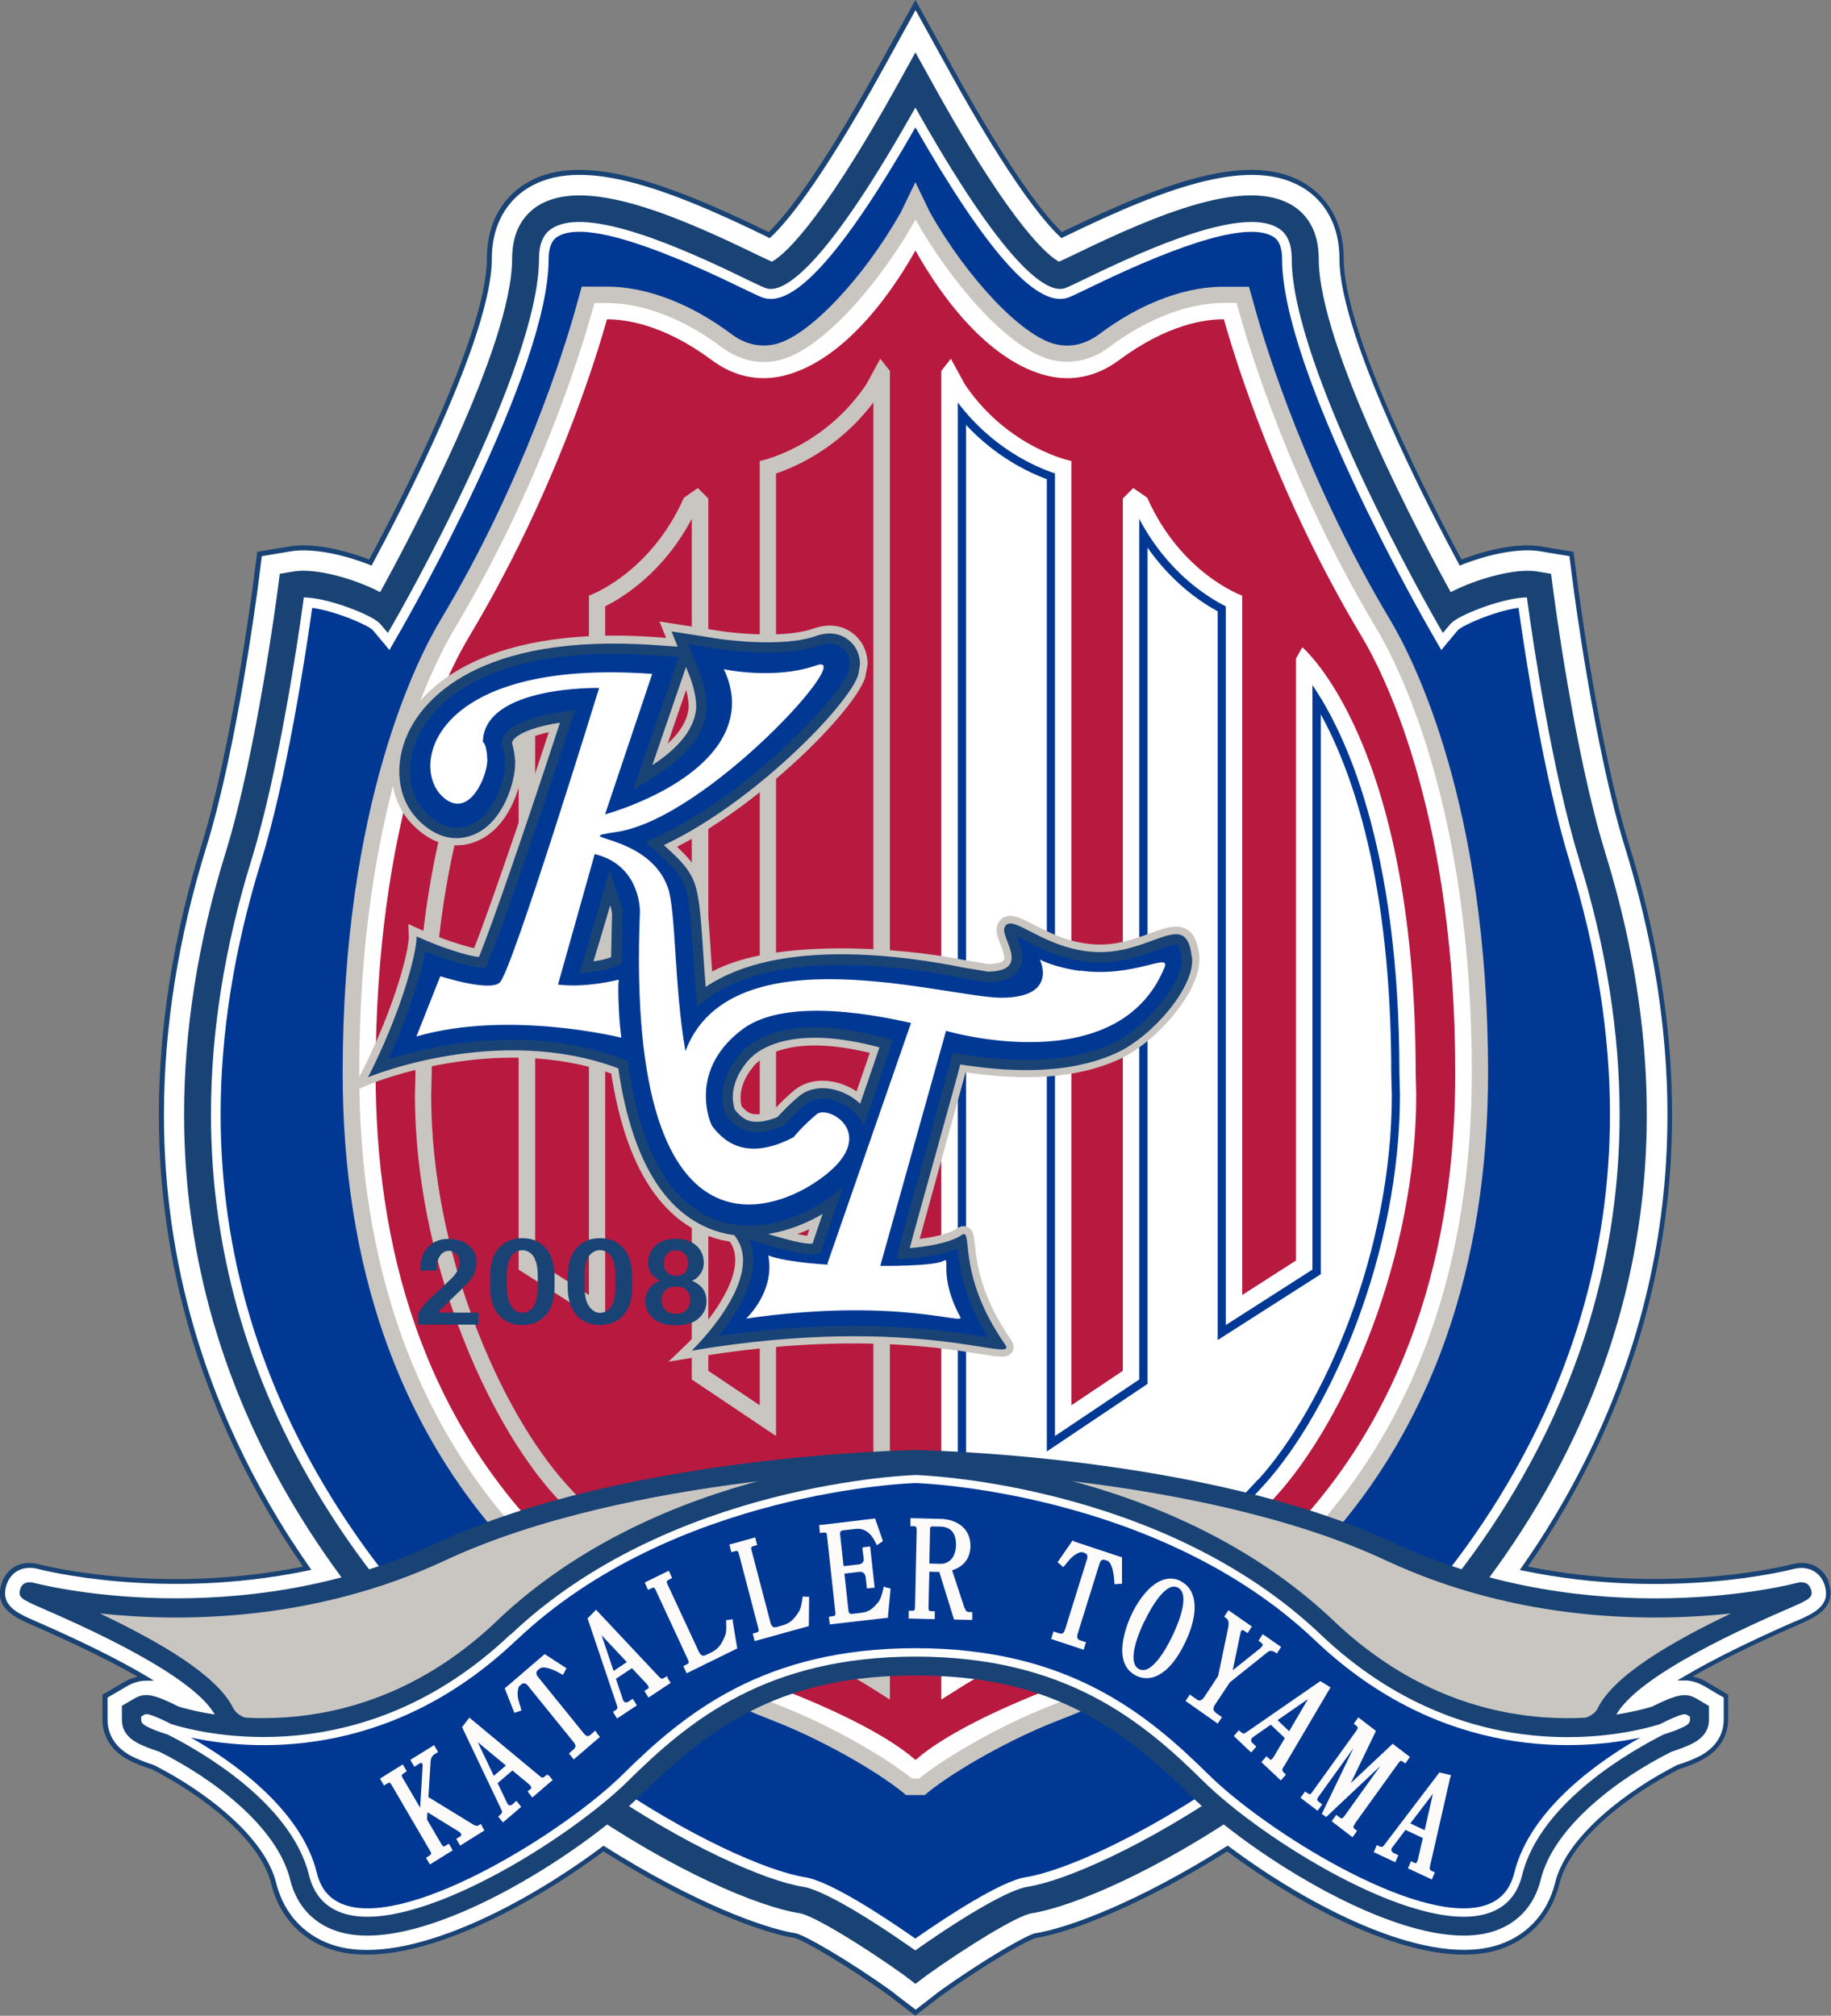 <?xml version="1.0" encoding="UTF-8"?>
<svg id="_レイヤー_2" data-name="レイヤー 2" xmlns="http://www.w3.org/2000/svg" viewBox="0 0 132.79 146.21">
  <rect x="0" y="0" width="132.79" height="146.21" fill="#808080" stroke="none"/>
  <defs>
    <style>
      .cls-1 {
        fill: #003894;
      }

      .cls-2 {
        fill: #fff;
      }

      .cls-3 {
        fill: #fdfafa;
      }

      .cls-4 {
        fill: #c9c5c0;
      }

      .cls-5 {
        fill: #194375;
      }

      .cls-6 {
        fill: #b8193f;
      }
    </style>
  </defs>
  <g id="_マーク等" data-name="マーク等">
    <g>
      <g>
        <path class="cls-5" d="M132.63,114.76c-.3-.86-1.2-1.71-2.75-1.28-.09.02-8.64,2.25-19.07.15.6-.87,1.12-1.65,1.57-2.39,9.42-15.09,11.36-31.9,5.77-49.96-2.18-7.04-3.66-18.39-3.73-18.89h0s0,0,0,0l-.13-1.01-.16-1.23-.02-.13-.13-.02-1.22-.2-1.01-.17c-1.45-.24-3.59.12-5.76.95-2.1-3.9-8.54-16.35-8.54-21.82,0-3.21-1.72-4.76-2.75-5.41-3.83-2.4-9.85-.34-17.69,3.48-1.1-1.06-3.53-3.97-7.83-11.76h0s0,0,0,0h0s-1.19-2.17-1.19-2.17l-1.45-2.63-.15-.28-.15.28-1.46,2.63-1.2,2.17c-4.3,7.79-6.73,10.7-7.83,11.76-7.85-3.82-13.86-5.88-17.69-3.48-1.03.64-2.75,2.2-2.75,5.41,0,5.47-6.44,17.92-8.54,21.82-2.17-.83-4.31-1.19-5.76-.95h.02s-.19.03-1.02.17l-1.22.2-.13.02-.02.13-.16,1.23-.13,1.01c-.06.48-1.55,11.84-3.73,18.89-2.06,6.66-3.1,13.24-3.1,19.56,0,10.73,2.99,20.96,8.88,30.4.46.73.98,1.52,1.57,2.39-10.43,2.11-18.98-.12-19.07-.15-1.55-.42-2.45.43-2.75,1.28-.66,1.87.9,2.55,2.27,3.15,3.08,1.35,5.62,2.59,7.57,3.71-.34.07-.67.19-1,.39,0,0-1.47.86-1.47.86l-.09.05v.1s0,1.19,0,1.19c0,0,0,.51,0,.51,0,1.22.65,2.25,1.82,2.9.42.23,1.01.48,1.77.72,3.48,1.77,7.84,5,8.65,8.31.6,2.45,2.32,4.22,4.71,4.86,5.29,1.41,13.72-2.99,19.38-7.22,6.38,4.01,11.44,5.89,13.87,6.28.62.15,3.66,1.9,6.86,4.18h0c.2.16.46.36.77.6l1.01.77.11.08.11-.08,1.01-.78.77-.59c3.24-2.32,6.22-4.02,6.86-4.18,2.43-.39,7.49-2.27,13.87-6.28,5.66,4.23,14.1,8.63,19.38,7.22,2.39-.64,4.11-2.41,4.71-4.86.81-3.3,5.17-6.54,8.65-8.31.76-.25,1.36-.49,1.77-.73,1.17-.65,1.82-1.68,1.82-2.89v-1.8l-.09-.05-.6-.36s-.88-.52-.88-.52c-.33-.2-.66-.32-1-.39,1.95-1.12,4.48-2.37,7.57-3.71,1.37-.6,2.93-1.28,2.27-3.14Z"/>
        <path class="cls-2" d="M130.22,117.59c-3.34,1.46-6.04,2.8-8.05,3.99l-.53.31h.61c.47.02.91.16,1.36.42,0,0,.88.52.88.52,0,0,.39.23.52.3v1.6c0,1.08-.58,2-1.64,2.59-.4.22-.98.46-1.73.7h-.01s-.01.01-.01.01c-3.55,1.8-8,5.12-8.84,8.54-.57,2.32-2.2,4-4.46,4.6-5.2,1.39-13.58-3.03-19.18-7.23l-.1-.07-.1.06c-6.4,4.04-11.45,5.91-13.86,6.3h0s-.02,0-.03,0c0,0,0,0,0,0h0c-.7.19-3.66,1.87-6.97,4.24,0,0-.77.6-.77.6,0,0-.73.57-.9.7l-.91-.69c-.32-.24-.59-.45-.79-.62h0c-3.3-2.36-6.26-4.04-6.96-4.22h0c-2.39-.38-7.46-2.25-13.88-6.3l-.1-.06-.1.07c-5.6,4.2-13.98,8.61-19.18,7.23-2.26-.6-3.89-2.28-4.46-4.6-.84-3.42-5.29-6.74-8.84-8.54h-.01s-.01-.01-.01-.01c-.74-.24-1.32-.48-1.73-.7-1.06-.59-1.64-1.51-1.64-2.6,0,0,0-.51,0-.51,0,0,0-.81,0-1.09l1.39-.81c.45-.26.89-.4,1.36-.41h.61s-.53-.33-.53-.33c-2.01-1.19-4.72-2.54-8.05-3.99-1.35-.59-2.63-1.15-2.08-2.71.25-.71,1.01-1.42,2.33-1.06.09.02,8.86,2.32,19.49.1l.26-.05-.15-.22c-.66-.95-1.22-1.8-1.72-2.59-5.86-9.38-8.82-19.55-8.82-30.21,0-6.29,1.04-12.84,3.09-19.46,2.19-7.07,3.68-18.46,3.74-18.94,0,0,.13-1.01.13-1.01l.14-1.1,1.09-.18,1.01-.17h0c1.42-.23,3.56.13,5.72.98l.14.06.07-.14c2.03-3.77,8.65-16.51,8.65-22.12,0-3.04,1.62-4.51,2.58-5.11,3.7-2.31,9.62-.27,17.37,3.51,0,0,.09.05.09.05l.11.05.09-.08c1.08-1,3.55-3.89,7.99-11.93,0,0,1.2-2.17,1.2-2.17l1.3-2.36,1.3,2.36,1.2,2.17h0s0,0,0,0c4.44,8.04,6.91,10.92,7.99,11.93l.09.08.19-.09c7.76-3.78,13.68-5.83,17.39-3.52.97.6,2.58,2.07,2.58,5.11,0,5.61,6.62,18.35,8.65,22.12l.07.14.14-.06c2.16-.85,4.3-1.22,5.72-.98l1.01.17,1.09.18.14,1.1.13,1.01c.06.48,1.55,11.87,3.74,18.95,5.56,17.96,3.63,34.67-5.74,49.67-.49.79-1.06,1.64-1.72,2.59l-.15.22.26.05c10.62,2.21,19.4-.08,19.49-.1,1.32-.36,2.08.35,2.33,1.06.55,1.56-.73,2.12-2.08,2.71Z"/>
      </g>
      <g>
        <g>
          <g>
            <path class="cls-5" d="M116.41,61.82c-2.23-7.2-3.73-18.71-3.79-19.19l-.13-1.01-1.01-.17c-1.61-.26-4.44.55-6.27,1.5-2.04-3.71-9.57-17.82-9.57-24.18,0-2.21-1.02-3.31-1.88-3.85-3.31-2.07-9.62.5-15.95,3.59,0,0-.68.32-1,.47-.6-.3-3.22-2.14-9.22-13.01l-1.2-2.17-1.2,2.17c-6.01,10.87-8.62,12.71-9.22,13.01-.24-.12-1-.47-1-.47-6.33-3.09-12.64-5.66-15.95-3.59-.86.54-1.88,1.64-1.88,3.85,0,6.36-7.53,20.47-9.57,24.18-1.83-.96-4.66-1.77-6.27-1.5l-1.01.17-.13,1.01c-.06.49-1.57,12-3.79,19.19-2.01,6.48-3.02,12.88-3.02,19.02,0,10.38,2.89,20.28,8.6,29.43,11.26,18.05,30.07,27.58,36.02,28.5,1.04.16,4.75,2.46,7.6,4.5,0,0,.82.63.82.63l.8-.61c2.85-2.04,6.58-4.35,7.62-4.51,5.94-.93,24.75-10.45,36.02-28.5,9.12-14.62,11-30.92,5.58-48.45Z"/>
            <g>
              <path class="cls-2" d="M114.54,62.39c-1.98-6.41-3.38-15.96-3.76-18.73l-.04-.33-.33.02c-1.7.13-4.7,1.29-5.22,1.91l-.55.65-.42-.73c-.43-.75-10.54-18.45-10.54-26.42,0-1.62-.75-2.07-.99-2.22-2.56-1.56-9.23,1.37-14.02,3.7-.91.44-1.28.62-1.5.68-1.08.3-3.87-.93-10.48-12.58l-.3-.54-.31.54c-6.6,11.66-9.4,12.89-10.48,12.58-.21-.06-.59-.24-1.5-.68-4.79-2.34-11.46-5.26-14.02-3.7-.24.15-.99.6-.99,2.22,0,7.97-10.11,25.67-10.54,26.42l-.42.73-.55-.65c-.52-.62-3.51-1.78-5.22-1.91l-.33-.02-.04.33c-.38,2.77-1.78,12.32-3.76,18.73-1.95,6.29-2.93,12.49-2.93,18.44,0,10.21,2.89,19.93,8.6,28.89,10.82,16.98,28.96,26.3,34.36,27.14,1.24.19,4.21,1.87,7.92,4.47l.2.14.2-.14c3.71-2.6,6.67-4.27,7.92-4.47,5.4-.84,23.54-10.15,34.36-27.14,5.71-8.96,8.6-18.68,8.6-28.89,0-5.95-.99-12.15-2.93-18.44Z"/>
              <path class="cls-1" d="M113.87,62.6c-1.93-6.22-3.3-15.35-3.74-18.51-1.74.23-4.12,1.29-4.41,1.63l-.87,1.04-.32.39-.25-.43-.67-1.17c-.43-.76-10.63-18.62-10.63-26.77,0-1.22-.49-1.52-.66-1.62-1.68-1.02-6.17.23-13.35,3.73-.99.48-1.35.65-1.61.73-2.25.63-5.84-3.42-10.97-12.38-5.13,8.96-8.72,13.02-10.97,12.38-.27-.08-.62-.25-1.62-.73-7.18-3.5-11.67-4.76-13.35-3.73-.16.1-.66.4-.66,1.62,0,8.15-10.2,26.01-10.63,26.77l-.67,1.17-.25.43-.32-.39-.87-1.04c-.28-.34-2.67-1.39-4.41-1.63-.44,3.15-1.81,12.28-3.74,18.51-1.92,6.22-2.9,12.35-2.9,18.23,0,10.08,2.86,19.67,8.49,28.51,10.7,16.8,28.57,25.99,33.88,26.82,1.82.28,5.72,2.85,8.01,4.45,2.3-1.6,6.19-4.16,8.01-4.45,5.31-.83,23.18-10.03,33.88-26.82,5.63-8.84,8.49-18.44,8.49-28.51,0-5.88-.98-12.01-2.9-18.23Z"/>
            </g>
            <g>
              <path class="cls-4" d="M66.39,13.2l-1.04,2.16c-2.7,4.81-6.7,9.03-9.11,9.6-1.11.26-2.19.02-3.2-.73-4.05-3.02-7.41-3.45-9.05-3.44h-1.8s-.48,1.72-.48,1.72c-.77,2.73-3.74,12.41-9.75,22.44-1.67,2.78-7.11,13.38-7.11,32.87,0,7.02,1.03,13.49,3.05,19.22,4.59,13.02,14.15,22.4,28.4,27.86,3.9,1.55,7.9,3.98,9.4,5.3h1.37c1.51-1.32,5.5-3.75,9.4-5.3,14.25-5.46,23.81-14.84,28.4-27.86,2.02-5.73,3.05-12.2,3.05-19.22,0-19.48-5.44-30.08-7.11-32.87-6.01-10.04-8.99-19.72-9.75-22.44l-.48-1.71h-1.8c-1.64-.02-5,.41-9.05,3.43-1.01.75-2.08,1-3.2.73-2.41-.57-6.41-4.79-9.11-9.6l-1.04-2.16h0Z"/>
              <path class="cls-2" d="M66.39,15.94c-2.52,4.49-6.72,9.43-9.87,10.18-1.45.35-2.9.02-4.18-.94-3.77-2.81-6.84-3.21-8.33-3.2,0,0-.45,0-.9,0-.12.43-.24.85-.24.85-.78,2.76-3.79,12.57-9.88,22.73-1.63,2.72-6.94,13.08-6.94,32.25,0,6.89,1,13.22,2.98,18.83,4.47,12.68,13.79,21.81,27.7,27.14,3.73,1.48,7.55,3.73,9.4,5.22h.53c1.85-1.49,5.66-3.74,9.38-5.22,13.93-5.34,23.25-14.47,27.72-27.15,1.98-5.61,2.98-11.94,2.98-18.83,0-19.17-5.31-29.53-6.94-32.25-6.09-10.16-9.1-19.97-9.88-22.73,0,0-.12-.43-.24-.85-.45,0-.9,0-.9,0-1.49,0-4.56.39-8.33,3.2-1.28.96-2.73,1.28-4.18.93-3.15-.75-7.35-5.69-9.87-10.17h0s0,0,0,0Z"/>
              <path class="cls-6" d="M66.4,127.66c-2.25-1.97-6.44-3.84-9.22-4.94-13.59-5.21-22.67-14.1-27.02-26.44-2.12-6-2.92-12.34-2.92-18.44,0-18.03,4.74-28.26,6.78-31.66,6.1-10.18,9.12-19.88,10-23.02,1.34,0,4.1.36,7.6,2.96,1.58,1.18,3.37,1.57,5.18,1.14,3.98-.95,7.39-5.17,9.59-9.09h0c2.2,3.92,5.61,8.14,9.59,9.09,1.81.43,3.6.04,5.18-1.14,3.5-2.6,6.26-2.97,7.6-2.96.88,3.13,3.9,12.84,10,23.02,2.03,3.4,6.78,13.63,6.78,31.66,0,6.1-.8,12.45-2.92,18.44-4.35,12.34-13.44,21.23-27.02,26.44-2.77,1.1-6.96,2.97-9.21,4.94"/>
              <g>
                <g>
                  <path class="cls-2" d="M90.1,43.21s-4.44-1.56-6.9-7.11l-1.01-.7-.76.76v63.27l-3.73,2.5V33.44s-4.58-.91-7.72-5.55l-1.02-1.87-.7.89v96.37l1.44-.91c1.95-1.23,4.92-2.73,8.03-2.89,1.43-.09,8.13-3.6,14.81-10.96,5.05-5.57,10.17-17.36,10.17-29.12l-.04-1.54c0-24.03-8.22-30.91-8.22-30.91l-.46.81v43.67l-3.9,2.5v-50.73Z"/>
                  <path class="cls-1" d="M101.49,77.89c0-16.66-4.04-24.89-6.31-28.2v42.4l-6.28,4.02v-52.13c-1.38-.69-4.25-2.5-6.28-6.35v62.43l-6.11,4.1V34.34c-1.53-.51-4.59-1.89-7.05-5.15v91.93c2.06-1.25,5.05-2.67,8.22-2.84,1.15-.11,7.58-3.5,13.99-10.57,4.9-5.4,9.86-16.86,9.86-28.32l-.04-1.51ZM91.23,107.32c-6.55,7.23-12.82,10.3-13.58,10.37-2.87.15-5.59,1.29-7.59,2.4V30.82c2.11,2.26,4.39,3.39,5.86,3.94v70.52l7.3-4.9v-60.66c1.76,2.51,3.78,3.91,5.09,4.62v52.86l7.48-4.78v-40.6c2.27,4.12,5.11,12.07,5.11,26.1l.04,1.5c0,11.3-4.88,22.6-9.7,27.92Z"/>
                </g>
                <g>
                  <path class="cls-4" d="M42.7,43.21s4.44-1.56,6.9-7.11l1.01-.7.76.76v63.27l3.73,2.5V33.44s4.58-.91,7.72-5.55l1.02-1.87.7.89v96.37l-1.44-.91c-1.95-1.23-4.92-2.73-8.03-2.89-1.43-.09-8.13-3.6-14.81-10.96-5.05-5.57-10.17-17.36-10.17-29.12l.04-1.54c0-24.03,8.22-30.91,8.22-30.91l.46.81v43.67l3.9,2.5v-50.73Z"/>
                  <path class="cls-6" d="M56.28,34.34v69.82l-6.11-4.1v-62.43c-2.03,3.85-4.91,5.66-6.28,6.35v52.13l-6.28-4.02v-42.4c-2.27,3.31-6.3,11.53-6.3,28.17l-.04,1.57c0,11.43,4.96,22.89,9.86,28.29,6.41,7.07,12.84,10.46,14.01,10.57,3.15.16,6.14,1.58,8.2,2.84V29.19c-2.46,3.26-5.52,4.63-7.05,5.15Z"/>
                </g>
              </g>
            </g>
          </g>
          <g>
            <path class="cls-4" d="M86.98,69.34c-.11-1-.39-1.61-.89-1.92-.72-.44-1.59-.12-2.69.28-1.01.37-2.26.83-3.71.81-1.98-.03-3.56-.84-4.71-1.44-.93-.48-1.54-.79-2.1-.57-.18.07-.43.24-.56.63-.03.1-.05.21-.05.32,0,.32.13.66.28,1.03.12.32.28.71.28.98,0,.08-.01.15-.04.19-.04.06-.24.26-1.09.28-.03,0-1.7-.28-1.7-.28-4.59-.94-13.85-1.63-18.35.82-.04-.5-.07-.97-.1-1.38l-.02-.37c-.15-2.23-.26-3.85-.67-4.94-.36-.97-1.06-1.7-1.76-2.36,6.2-3.16,12.87-9.86,13.66-12.31v-.04s.16-.85.16-.85v-.06c0-1.05-.52-1.71-.82-2.01-.47-.45-1.49-1.13-3.1-.56-2.33.83-6.65.2-6.69.19l-4.48-.7.1.25s.33.81.38.94c-.25-.02-.64-.05-.64-.05-13.47-.97-17.47,4.33-18.56,6.66-1.17,2.49-.86,5.19.77,6.89,1.94,2.02,3.82,1.63,4.76,1.22,2.44-1.06,3.27-4.32,3.27-5.64v-.18c-.03-.41-.09-.81-.2-1.24.33-.3,1.08-.6,2.09-.82-2.21,6.74-4.41,13.11-5.41,15.66-.38-.07-.85-.21-1.58-.45-1.13-.37-2.33-.91-2.38-.93l-.82-.37.04.9s.02.71-.51,2.56c-1.06,3.75-2.87,7.23-2.95,7.37l-.72,1.36,1.41-.59c.09-.04,9.07-3.71,17.45-.75.96,6.19,3.21,10.11,6.68,11.63.63.28,1.28.46,1.92.56.27.39.39.83.39,1.35,0,2.14-2.33,4.95-3.56,6.13l-1.28,1.23,1.75-.29c10.94-1.85,17.85-.75,20.8-.28,1.6.26,2.09.33,2.38-.14.11-.18.19-.48-.1-.9-2.22-3.18-2.48-5.66-2.61-6.86-.07-.69-.12-1.11-.53-1.3-.17-.08-.44-.12-.79.12-.61.43-2.01.66-2.68.74.11-.4,1.39-5.05,1.39-5.05.96-3.46,1.66-6,1.94-7.03,2.98.43,7.32.78,11.09-.92,2.78-1.25,6.12-5.13,5.85-7.53ZM53.72,79.82s-.01-.24-.01-.24c0-.73.34-1.53.96-2.26.5-.59,2.57-2.37,8.41-.95-.04.11-.45,1.32-.96,2.79-1.37-.9-3.25-1.13-4.54-.06-.48.4-1.01.91-1.51,1.46-.82.3-1.42.35-1.79.12-.18-.11-.34-.26-.5-.45-.03-.15-.06-.29-.07-.41ZM49.41,51.06s.2-.59.35-1.02c.09.33.18.77.18,1.14v.15c-.07.87-.58,1.75-1.52,2.62.26-.75.99-2.9.99-2.9ZM57.83,89.51c.3-.11.59-.23.87-.35-.09.26-.15.44-.16.48-.19-.02-.44-.07-.7-.13Z"/>
            <path class="cls-5" d="M86.43,69.4c-.39-3.51-2.79-.28-6.75-.34-3.96-.06-6.39-3.05-6.84-1.75-.26.74,1.98,3.12-1.19,3.17-.08-.02-1.75-.29-1.75-.29-4.16-.85-13.41-2.21-18.72,1.4-.08-.9-.13-1.74-.18-2.46-.16-2.36-.25-4.08-.66-5.15-.42-1.12-1.38-1.93-2.2-2.68,6.44-3.01,13.38-10.11,14.1-12.34l.13-.76h0c0-.87-.41-1.39-.66-1.63-.38-.36-1.2-.91-2.53-.44-2.5.89-6.92.22-6.96.22l-3.52-.55.19.47.19.47s.04.1.07.17c-.54-.04-1.52-.11-1.52-.11-13.13-.95-16.98,4.12-18.02,6.34-1.07,2.28-.81,4.74.67,6.28,1.71,1.78,3.33,1.45,4.15,1.09,2.07-.9,2.93-3.79,2.93-5.14v-.17c-.03-.5-.12-.92-.23-1.31.04-.13.09-.23.17-.31.53-.51,1.73-.92,3.31-1.16-2.38,7.3-4.88,14.55-5.87,16.99-.5-.04-1.1-.2-2.1-.53-1.2-.39-2.43-.96-2.43-.96,0,0,.05.71-.53,2.74-1.1,3.9-2.99,7.48-2.99,7.48,0,0,9.37-3.93,18.15-.65.9,6.18,3.06,10.07,6.41,11.54.66.29,1.33.47,2,.56,2.48,3.05-3.09,8.38-3.09,8.38,16.58-2.8,23.8,1.08,22.72-.47-3.63-5.2-2.21-8.57-3.17-7.9-1.06.74-3.73.93-3.73.93.07-.36,3.56-12.81,3.66-13.32,2.92.45,7.47.9,11.28-.81,2.66-1.2,5.77-4.84,5.53-6.97ZM44.32,69.42s-.4.2-1.28.31c.03-.1.92-3.02,1.21-4.07.12.36.14.66.14.66,0,0-.06,2.38-.07,3.09ZM49.75,48.38c.14.35.28.7.28.7.12.3.46,1.32.46,2.11v.17c-.13,1.75-1.68,3.16-3.18,4.14.39-1.14,2.07-6.04,2.44-7.12ZM55.7,89.51c1.44-.23,2.81-.78,3.96-1.46-.42,1.23-.71,2.07-.73,2.15-.57.08-1.93-.31-3.23-.69ZM62.4,80.07c-1.19-1.13-3.18-1.61-4.46-.55-.53.44-1.07.97-1.56,1.51-1.55.61-2.17.24-2.38.12-.27-.16-.51-.4-.73-.69-.05-.21-.09-.42-.11-.58-.1-.98.3-2.01,1.07-2.92.97-1.15,3.69-2.56,9.55-.99-.07.22-.65,1.93-1.4,4.1Z"/>
            <path class="cls-1" d="M85.69,69.48c-.09-.83-.28-.95-.28-.95-.18-.11-1.01.19-1.55.4-1.05.39-2.49.91-4.17.89-2.28-.03-4.09-.96-5.29-1.58-.22-.11-.46-.24-.67-.34.02.04.03.08.04.11.16.42.36.94.36,1.46,0,.31-.07.62-.27.91-.38.56-1.09.84-2.19.86h-.07s-1.83-.3-1.83-.3h-.01c-4.1-.84-14.16-2.32-18.99,1.92-.07.06-.13.12-.19.17-.13-1.27-.23-2.57-.32-3.85l-.02-.37c-.14-2.12-.24-3.66-.59-4.58-.32-.86-1.07-1.54-1.79-2.2l-1.05-.96,1.02-.47c6.43-3,13.03-9.98,13.69-11.86.02-.1.08-.5.1-.61,0-.52-.23-.86-.43-1.04-.31-.3-.86-.59-1.76-.27-2.7.96-7.28.26-7.33.25,0,0-1.17-.18-2.2-.34.02.05.03.08.06.14.12.3.35.86.35.86h0c.05.12.43,1.07.43,1.07.14.36.52,1.48.52,2.39v.03s0,.19,0,.19h0c-.12,1.71-1.3,3.29-3.52,4.73l-1.82,1.18s3.25-9.47,3.31-9.67c-.02,0-.12,0-.12,0l-1.52-.11c-12.67-.91-16.31,3.83-17.28,5.91-.94,1.99-.73,4.13.53,5.44,1.32,1.38,2.53,1.26,3.31.93,1.73-.75,2.48-3.31,2.48-4.45,0,0,0-.1,0-.13-.02-.39-.09-.76-.2-1.14l-.07-.22.07-.22c.06-.17.15-.41.36-.61.81-.78,2.46-1.17,3.71-1.37l1.21-.19-.38,1.16c-2.45,7.5-4.92,14.67-5.89,17.04l-.21.51-.55-.05c-.54-.05-1.16-.2-2.27-.57-.56-.18-1.12-.4-1.57-.58-.08.45-.21,1.06-.44,1.86-.66,2.33-1.58,4.53-2.24,5.96,3.18-.99,10.17-2.57,16.94-.04l.42.15.06.44c.86,5.91,2.87,9.6,5.97,10.96,3.57,1.57,7.58-.41,9.6-2.25-.78,2.27-1.45,4.23-1.5,4.37l-.14.45-.47.07c-.71.09-1.94-.24-3.75-.77-.3-.09-.64-.19-.96-.28.2.46.31.96.31,1.51h0c0,1.98-1.37,4.07-2.51,5.47,9.94-1.42,16.3-.41,19.12.04.14.02.27.04.41.06-1.8-2.92-2.09-5.21-2.22-6.42-1.31.53-3.16.68-3.41.69l-.98.07.19-.96c.03-.17.49-1.84,1.62-5.88.88-3.18,1.98-7.14,2.05-7.44l.15-.69.7.1c2.94.45,7.26.87,10.85-.76,2.47-1.11,5.28-4.53,5.09-6.2ZM45.06,69.89l-.4.2c-.09.04-.56.26-1.52.38l-1.14.14.33-1.09.15-.5c.27-.9.84-2.78,1.06-3.57l.67-2.39.77,2.36c.15.45.18.82.18.9,0,.02-.08,3.56-.08,3.56ZM64.51,76.19c-.09.28-.91,2.68-1.88,5.51-.14-.34-.34-.65-.58-.91-.91-1-2.62-1.52-3.63-.69-.48.4-.99.9-1.48,1.43l-.12.13-.17.06c-1.28.5-2.28.52-3.04.07-.39-.23-.73-.58-1.04-1.03-.07-.3-.13-.59-.16-.81-.01-.13-.02-.25-.02-.38,0-1.04.44-2.13,1.27-3.1.83-.98,3.49-3.06,10.32-1.23l.76.2-.23.75Z"/>
            <path class="cls-2" d="M78.36,70.43c-1.97-.28-2.95-.83-2.95-.83,0,0,1.38,2.73-2.73,2.77-3.86.04-19.67-4.89-22.97,3.87-.82-4.65-.68-10.17-1.27-11.85-1.43-4.05-7.52-3.48-3.7-4.05,6.5-.97,17.52-13.16,14.47-12.08-3.05,1.08-6.72.28-6.72.28,0,0,.69,1.28.59,2.74-.38,5.43-9.2,7.79-9.2,7.79l3.42-10.19c-15.79-1.14-17.61,6.58-15.24,8.87,1.94,1.87,3.35-1.56,3.28-2.71-.06-1.15-.32-1.22-.32-1.22.07-4.1,8.43-3.92,8.43-3.92,0,0-6.28,20.44-7.2,21.36-.71.71-4.32-.45-4.32-.45l-1.73,4.37c6.73-1.95,14.86.09,14.86.09-.04-.4-.14-1-.19-2.35-.07-1.81.02-1.86.02-1.86-2.8.65-4.42.35-4.42.35l2.66-9.46c3.36.81,3.28,4.18,3.28,4.18-1.13,27.67,11.19,21.43,14.11,18.52,2.72-2.71-.51-4.48-1.29-3.83-1.04.86-1.68,1.67-1.68,1.67-2.68,1.39-4.49.91-5.72-.58-.03-.05-.07-.09-.11-.14-.03-.04-.06-.08-.09-.12-.26-.5-1.6-4.15,2.24-7.01,3.26-2.42,10.27-.87,12.2-.44l-6.08,17.5.13.04c-3.57-.24-4.4-.68-4.4-.68.51,2.65-1.61,4.58-1.61,4.58,10.87-1.56,15.86.49,15.54-.1-1.66-3.08-.63-4.43-1.24-4.08-.7.4-4.57.36-4.57.36l4.77-17.05s12.46,3.69,15.84-4.59c.47-1.15-2.23.77-6.11.22Z"/>
            <g>
              <path class="cls-5" d="M31.78,95.2c.1-.13.21-.26.34-.38,0,0,.64-.62.64-.62.4-.37.79-.75,1.17-1.15.42-.43.63-.95.63-1.53,0-.46-.19-.86-.56-1.18-.37-.32-.88-.48-1.5-.48-.52,0-.97.16-1.34.48-.45.39-.68.96-.68,1.71v.11h1.18v-.11c0-.52.14-.91.41-1.14.14-.12.29-.18.47-.18.21,0,.37.06.51.18.19.17.29.37.29.62,0,.43-.22.85-.65,1.25-.43.42-.98.94-1.65,1.56-.42.44-.65.77-.71,1.02h0v.72h4.36v-.87h-2.91Z"/>
              <path class="cls-5" d="M39.38,90.33c-.4-.35-.9-.52-1.5-.52s-1.1.17-1.5.52c-.56.48-.84,1.25-.84,2.3v.7c0,1.02.28,1.78.84,2.26.4.34.9.52,1.5.52s1.1-.18,1.5-.52c.56-.48.84-1.24.84-2.26v-.7c0-1.04-.28-1.82-.84-2.3ZM37.88,95.23c-.21,0-.4-.08-.59-.25-.35-.3-.53-.85-.53-1.63v-.8c0-.8.16-1.35.49-1.63.19-.16.4-.24.63-.24s.44.08.63.24c.32.28.49.83.49,1.63v.8c0,.8-.16,1.35-.49,1.63-.19.16-.4.25-.63.25Z"/>
              <path class="cls-5" d="M45.01,90.33c-.4-.35-.9-.52-1.5-.52s-1.1.17-1.5.52c-.56.48-.84,1.25-.84,2.3v.7c0,1.02.28,1.78.84,2.26.4.34.9.52,1.5.52s1.1-.18,1.5-.52c.56-.48.84-1.24.84-2.26v-.7c0-1.04-.28-1.81-.84-2.3ZM43.51,95.23c-.21,0-.4-.08-.59-.25-.35-.3-.53-.85-.53-1.63v-.8c0-.8.16-1.35.49-1.63.19-.16.4-.24.63-.24s.44.08.63.24c.32.28.49.83.49,1.63v.8c0,.8-.16,1.35-.49,1.63-.19.16-.4.25-.63.25Z"/>
              <path class="cls-5" d="M50.72,93.22c-.17-.14-.35-.25-.53-.32.12-.05.24-.11.33-.2.34-.3.52-.66.52-1.08,0-.54-.19-.97-.56-1.29-.37-.32-.86-.48-1.46-.48s-1.07.15-1.42.45c-.4.34-.6.79-.6,1.32,0,.4.16.74.48,1.01.13.12.26.2.38.26-.19.07-.37.17-.54.32-.34.3-.52.7-.52,1.18s.2.91.6,1.26c.37.32.92.48,1.62.48s1.25-.16,1.62-.48c.4-.34.6-.77.6-1.26s-.17-.89-.52-1.18ZM48.43,90.9c.16-.14.36-.21.59-.21s.43.07.59.21c.19.16.29.41.29.73s-.1.56-.29.73c-.13.12-.35.18-.63.18-.21,0-.39-.07-.55-.21-.19-.17-.29-.39-.29-.69,0-.32.1-.56.29-.73ZM49.73,95.06c-.19.16-.42.24-.71.24s-.52-.08-.71-.24c-.22-.19-.33-.44-.33-.76s.1-.56.29-.73c.19-.16.44-.25.75-.25s.55.07.71.21c.22.19.33.44.33.76s-.11.57-.33.76Z"/>
            </g>
          </g>
        </g>
        <g>
          <g>
            <path class="cls-5" d="M131.31,115.23c-.1-.29-.37-.59-1.06-.4-.15.04-14.65,3.86-29.18-2.93-13.69-6.4-34.46-6.72-34.67-6.72-.22,0-20.99.32-34.68,6.72-14.52,6.79-29.03,2.96-29.18,2.93-.7-.19-.96.11-1.06.4-.22.64.11.78,1.51,1.4,2.76,1.2,11.16,4.87,12.66,7.87,2.81,5.6,23.72-4.35,26.1-5.5,5.2-2.53,11.83-5.22,24.65-5.22s19.45,2.7,24.65,5.22c2.38,1.15,23.29,11.11,26.1,5.5,1.5-3,9.9-6.67,12.66-7.87,1.4-.61,1.74-.76,1.51-1.4Z"/>
            <path class="cls-4" d="M115.9,123.87c-1.55,3.09-15.38-1.83-24.24-6.13-5.34-2.59-12.14-5.36-25.26-5.36s-19.91,2.77-25.26,5.36c-8.86,4.3-22.69,9.23-24.24,6.13-1.19-2.38-5.33-4.78-9.65-6.84,5.68.61,15.38.67,25.06-3.86,13.42-6.27,33.89-6.59,34.09-6.59.19,0,20.66.32,34.08,6.59,9.69,4.53,19.38,4.47,25.06,3.86-4.32,2.06-8.46,4.47-9.65,6.84Z"/>
          </g>
          <g>
            <path class="cls-5" d="M36.04,117.57c-10.06,9.58-21.04,6.84-23.14,6.2l.13.05c-1.83-.91-2.49-1.1-3.32-.6,0,0-.44.26-.44.26l-.43.25v.5s0,.51,0,.51c0,.71.37,1.27,1.1,1.67.47.26,1.19.51,1.71.68l-.13-.05c3.99,1.99,8.58,5.48,9.52,9.29.48,1.97,1.8,3.33,3.71,3.84,6.02,1.61,17.4-5.68,21.8-10.04,5.37-5.31,10.56-8.6,19.84-8.6s14.47,3.29,19.84,8.6c4.41,4.36,15.78,11.64,21.8,10.04,1.91-.51,3.23-1.87,3.71-3.84.94-3.81,5.53-7.3,9.52-9.29l-.13.05c.52-.17,1.24-.42,1.71-.68.73-.4,1.1-.97,1.1-1.67v-1l-.43-.25-.45-.27c-.83-.49-1.49-.3-3.32.6l.13-.05c-2.1.65-13.08,3.38-23.14-6.2-11.98-11.4-29.57-11.94-30.31-11.96-.78.02-18.38.53-30.39,11.96Z"/>
            <path class="cls-2" d="M37.02,118.55h0c-10.65,10.13-22.3,7.22-24.58,6.51-1.71-.85-1.86-.77-2.01-.67l-.19.12v.23c0,.26.21.37.39.48.31.17.86.39,1.52.59,2.1,1.05,8.94,4.84,10.26,10.2.36,1.48,1.26,2.43,2.65,2.82,5.18,1.46,16.21-5.43,20.5-9.66,4.41-4.36,10.01-9.01,20.84-9.01s16.43,4.65,20.84,9.01c4.28,4.24,15.32,11.12,20.5,9.66,1.4-.39,2.29-1.34,2.65-2.82,1.32-5.36,8.16-9.15,10.26-10.2.66-.21,1.21-.42,1.52-.59.18-.1.39-.22.39-.48v-.22l-.19-.12c-.16-.1-.3-.18-2.01.67-2.29.71-13.93,3.62-24.58-6.51-11.58-11.02-29.19-11.57-29.36-11.57-.2,0-17.8.55-29.38,11.57Z"/>
            <path class="cls-1" d="M37.43,118.98h0c-9.33,8.88-19.43,7.95-23.59,7.05,2.9,1.65,7.99,5.14,9.14,9.82.31,1.27,1.04,2.05,2.24,2.39,4.89,1.38,15.83-5.47,19.92-9.51,4.49-4.44,10.21-9.18,21.26-9.18s16.77,4.74,21.26,9.18c4.09,4.04,15.03,10.89,19.92,9.51,1.19-.34,1.92-1.12,2.24-2.39,1.15-4.68,6.24-8.17,9.14-9.82-4.16.9-14.27,1.82-23.59-7.05-11.38-10.83-28.79-11.41-28.97-11.41-.15,0-17.54.54-28.96,11.41Z"/>
            <g>
              <path class="cls-3" d="M34.94,132.42l-.07-.12-.11.07c-.1.06-.2.13-.51-.07,0,0-2.73-1.68-3.18-1.95l.15-2.46c.02-.26.03-.48.31-.66,0,0,.13-.08.13-.08l.11-.07-.06-.11-.16-.27-.07-.12-.11.07-1.5.93-.11.07.06.11.16.27.07.12.11-.07.27-.17c.05-.03.1-.05.13-.04,0,0,.02,0,.05.04.03.06.05.11.04.2,0,0-.12,2.09-.18,3.01l-1.25-2.13c-.14-.24-.11-.26.17-.44l.11-.07s-.06-.11-.06-.11l-.16-.27-.07-.12-.11.07-1.43.89-.11.07.06.11.16.27.07.12.11-.07c.13-.08.24-.15.29-.13.03,0,.08.04.16.18,0,0,2.77,4.74,2.77,4.74.15.25.12.27-.17.45l-.11.07.06.11.15.26.07.12.11-.07,1.43-.89.11-.07-.06-.11-.15-.26-.07-.11-.11.07c-.12.08-.23.14-.28.13-.03,0-.08-.05-.16-.19,0,0-.89-1.52-1.03-1.76l.03-.53,2.29,1.41s.09.06.13.12c.07.13,0,.2-.05.23,0,0-.17.1-.17.1l-.11.07.06.11.15.26.07.12.11-.07,1.54-.96.11-.07-.06-.11-.15-.26Z"/>
              <path class="cls-3" d="M39.77,128.8l-.08-.1-.1.09c-.19.16-.24.21-.44.04,0,0-5.01-4.16-5.01-4.16l-.1-.09-.08.11-.4.52-.05.06.03.07,2.83,5.94c.09.19.02.25-.14.4l-.1.08.08.1.19.23.08.1.1-.09,1.12-.96.1-.08-.08-.1-.19-.24-.08-.1-.1.09-.21.19s-.1.06-.17.05c-.05,0-.1-.03-.13-.08-.05-.06-.05-.07-.13-.23,0,0-.47-1-.62-1.3l1.07-.92,1.04.86s.08.07.08.07c.08.06.14.11.19.18.05.06.1.15.03.21,0,0-.14.12-.14.12l-.1.08.08.1.19.24.08.1.1-.09,1.27-1.09.1-.08-.08-.1-.19-.24ZM34.64,126.36l2.05,1.7-.88.75-1.17-2.46Z"/>
              <path class="cls-3" d="M43.25,125.63l-.08-.1-.1.09-.23.2c-.09.08-.17.11-.23.1-.08,0-.18-.07-.28-.2,0,0-3.33-4.11-3.33-4.11-.15-.19-.11-.37,0-.46,0,0,.15-.13.15-.13.17-.14.66-.11,1.56.4l.12.07.06-.12.14-.27.05-.1-.1-.06-1.4-.91-.08-.05-.07.06-2.75,2.36-.07.06.03.09.62,1.58.04.11.12-.04.28-.09.12-.04-.04-.12v-.04c-.18-.54-.27-.84-.23-1.21.03-.33.09-.38.13-.41,0,0,.15-.13.15-.13.05-.05.12-.07.19-.06.09,0,.17.06.24.14,0,0,3.33,4.11,3.33,4.11.22.27.16.4,0,.55,0,0-.23.2-.23.2l-.1.08.08.1.19.24.08.1.1-.09,1.7-1.46.1-.08-.08-.1-.19-.24Z"/>
              <path class="cls-3" d="M48.43,121.69l-.07-.11-.11.07c-.21.14-.26.17-.45-.02,0,0-4.48-4.77-4.48-4.77l-.09-.1-.1.1-.46.47-.06.06.03.08,2.11,6.26c.07.2,0,.25-.19.37l-.11.07.07.11.16.26.07.11.11-.07,1.22-.81.11-.07-.07-.11-.16-.26-.07-.11-.11.07-.24.16s-.11.05-.18.03c-.05-.01-.09-.04-.13-.09-.04-.06-.05-.07-.1-.25,0,0-.35-1.05-.46-1.37l1.16-.77.93.99s.07.07.07.07c.07.07.12.13.17.21.06.1.06.17,0,.21,0,0-.16.1-.16.1l-.11.07.07.11.16.26.07.11.11-.07,1.39-.92.11-.07-.07-.11-.16-.26ZM43.63,118.61l1.83,1.95-.96.64-.87-2.59Z"/>
              <path class="cls-3" d="M53.15,117.57l-.02-.12-.12.02-.23.03-.12.02v.12c.03.49.02.79-.1,1.06-.26.63-.5.92-.98,1.16,0,0-.37.18-.37.18-.11.05-.2.07-.28.04-.09-.03-.17-.13-.25-.28l-2.26-4.86c-.12-.26-.09-.27.21-.42l.11-.06-.05-.12-.13-.29-.06-.12-.12.06-1.51.74-.11.06.05.12.13.29.06.12.12-.06c.13-.06.25-.12.3-.1.03.01.08.05.14.19l2.32,5.01c.12.27.1.28-.21.43l-.11.06.05.12.13.28.06.12.12-.06,3.46-1.7.09-.04-.02-.1-.31-1.88Z"/>
              <path class="cls-3" d="M58.34,115.8h-.12s-.02.11-.02.11c-.07.5-.13.78-.29,1.03-.36.57-.66.81-1.17.96,0,0-.4.11-.4.11-.12.03-.21.03-.28-.01-.08-.05-.15-.16-.19-.33,0,0-1.36-5.2-1.36-5.2-.07-.27-.05-.28.28-.37l.12-.03-.03-.12-.08-.31-.03-.13-.13.04-1.62.45-.12.03.03.12.08.31.03.13.13-.04c.14-.04.26-.07.31-.05.03.02.07.07.11.22l1.4,5.36c.07.28.05.29-.28.38l-.12.03.03.12.08.3.03.13.13-.04,3.71-1.03.09-.03v-.1s.02-1.9.02-1.9v-.12s-.12,0-.12,0h-.24Z"/>
              <path class="cls-3" d="M64.23,115.11l-.13-.03-.03.13c-.14.59-.24.84-.4,1.03-.4.49-.72.69-1.2.74l-.65.08c-.09.01-.16,0-.2-.04-.05-.04-.08-.11-.09-.22,0,0-.23-2.11-.29-2.66l1.11-.13c.13-.01.22.03.27.08.09.07.15.18.16.29,0,0,.08.7.08.7v.13s.14-.01.14-.01l.3-.03h.13s-.01-.14-.01-.14l-.3-2.73v-.13s-.14.02-.14.02l-.3.03-.13.02v.13s.09.68.09.68c.03.26-.16.4-.35.42,0,0-.79.09-1.11.13l-.25-2.29c-.02-.21.04-.29.23-.31,0,0,.88-.1.88-.1.84-.1,1.25.55,1.48,1.04l.06.14.13-.08.24-.16.08-.06-.03-.1-.5-1.43-.03-.1h-.1s-3.83.46-3.83.46h-.13s.01.14.01.14l.03.31v.13s.14-.01.14-.01c.15-.02.27-.03.32,0,.02.02.06.08.07.23,0,0,.6,5.51.6,5.51.03.29,0,.29-.33.33l-.13.02v.13s.05.3.05.3v.13s.14-.02.14-.02l3.99-.46h.1s0-.12,0-.12l.18-1.9v-.11s-.1-.03-.1-.03l-.28-.06Z"/>
              <path class="cls-3" d="M69.95,116.64s-.72-2.19-.9-2.74c.43-.14,1.3-.52,1.33-1.73.03-1.35-1.06-1.98-2.16-2l-2.06-.05h-.13s0,.13,0,.13v.32s-.01.13-.01.13h.13c.13,0,.24,0,.28.05.02.02.05.09.05.25l-.12,5.55c0,.17-.03.23-.06.25-.04.04-.15.04-.27.03h-.13s0,.13,0,.13v.31s-.01.13-.01.13h.13s1.64.04,1.64.04h.13s0-.13,0-.13v-.31s.01-.13.01-.13h-.13c-.29-.01-.34-.01-.33-.3,0,0,.04-2.03.06-2.57l.72.02,1.04,3.36.03.09h.09s1.1.03,1.1.03h.13s0-.13,0-.13v-.31s0-.13,0-.13h-.13c-.21,0-.33-.01-.41-.28ZM67.44,111c0-.26.06-.28.23-.28,0,0,.52.01.52.01.77.02,1.15.47,1.14,1.34-.01.47-.15.85-.39,1.08-.2.19-.47.29-.77.28,0,0-.52-.01-.77-.02l.05-2.41Z"/>
              <path class="cls-3" d="M77.88,111.77l-.09-.03-.06.08-.96,1.39-.07.1.09.08.22.19.1.09.09-.1h0c.36-.45.56-.69.89-.87.28-.15.35-.12.4-.11,0,0,.19.06.19.06.16.05.22.23.16.42,0,0-1.59,5.1-1.59,5.1-.05.16-.11.26-.19.3-.06.03-.14.03-.25,0,0,0-.28-.09-.28-.09l-.13-.04-.04.13-.09.29-.04.12.12.04,2.11.7.13.04.04-.13.09-.29.04-.12-.12-.04-.28-.09c-.2-.07-.3-.17-.2-.5,0,0,1.59-5.1,1.59-5.1.03-.11.09-.19.17-.23.06-.03.13-.04.2-.01,0,0,.19.06.19.06.21.07.45.52.51,1.57v.13s.14-.01.14-.01l.29-.02h.12s0-.13,0-.13v-1.7s0-.09,0-.09l-.09-.03-3.41-1.13Z"/>
              <path class="cls-3" d="M85.65,114.69c-.43-.22-.87-.25-1.32-.09-1.22.42-2.06,2.08-2.22,2.4-.4.83-1.54,3.62.28,4.54.42.21.87.24,1.32.09.83-.28,1.61-1.16,2.26-2.53,1-2.11.87-3.79-.33-4.4ZM83,117.6c.66-1.38,1.36-2.28,1.92-2.48.18-.06.35-.05.5.03.65.33.51,1.59-.38,3.48-.65,1.37-1.35,2.27-1.92,2.47-.18.06-.35.05-.51-.03-.65-.33-.51-1.59.38-3.47Z"/>
              <path class="cls-3" d="M88.2,124.25c-.24-.17-.26-.35-.06-.64,0,0,.94-1.42,1.05-1.58l2.72-2.18c.18-.15.36-.14.58.01l.11.08.07-.11.17-.26.07-.11-.1-.07-1.12-.78-.11-.08-.07.11-.17.26-.07.11.1.07c.22.15.23.22.18.3-.05.07-.1.13-.17.19,0,0-1.37,1.1-1.98,1.58l.55-2.63c.03-.15.04-.19.08-.24.02-.03.04-.04.05-.04.08-.01.22.09.29.14l.11.08.07-.11.17-.26.07-.11-.1-.07-1.49-1.04-.11-.08-.07.11-.17.26-.07.11.1.07c.16.11.29.2.18.78,0,0-.66,3.16-.72,3.45l-.99,1.5c-.11.16-.21.25-.31.27-.08.01-.17-.01-.27-.09,0,0-.37-.26-.37-.26l-.11-.08-.07.11-.17.25-.07.11.1.07,2.12,1.49.11.08.07-.11.17-.25.07-.11-.1-.07-.32-.22Z"/>
              <path class="cls-3" d="M93.09,128.17s3.34-5.67,3.34-5.67l.06-.11-.11-.07-.56-.34-.07-.04-.07.05-5.34,3.69c-.16.11-.23.06-.39-.09l-.1-.09-.09.1-.2.23-.08.09.09.09,1.07,1.01.1.09.09-.1.2-.23.08-.09-.09-.09-.21-.19c-.05-.05-.13-.2-.02-.33.05-.06.06-.07.21-.17,0,0,.88-.61,1.16-.81l1.02.97-.7,1.18s-.04.07-.04.07c-.06.1-.1.17-.16.24-.04.05-.09.08-.13.08,0,0-.03,0-.06-.03,0,0-.14-.13-.14-.13l-.1-.09-.09.1-.2.23-.08.09.09.09,1.22,1.15.1.09.09-.1.2-.23.08-.09-.09-.09c-.18-.17-.23-.22-.1-.46ZM93.49,125.57l-.84-.8,2.21-1.53-1.36,2.32Z"/>
              <path class="cls-3" d="M98.22,132.33s3.2-4.45,3.2-4.45c.09-.13.15-.16.18-.16.05,0,.12.05.21.11l.11.08.08-.11.18-.26.07-.1-.1-.08-1.06-.81-.09-.07-.08.08-2.96,2.78h0s1.78-3.69,1.78-3.69l.05-.1-.08-.06-1.09-.84-.11-.08-.08.11-.18.25-.07.1.1.08c.21.16.25.19.09.42,0,0-3.2,4.45-3.2,4.45-.09.13-.15.16-.18.16-.05,0-.13-.05-.23-.12l-.11-.08-.08.11-.18.25-.07.1.1.08,1.03.78.11.08.08-.11.18-.25.07-.1-.1-.08-.15-.11c-.14-.11-.16-.17-.01-.38,0,0,1.53-2.13,2.54-3.53l-2.26,4.69-.05.1.09.06.14.1.09.07.08-.08,3.85-3.63-2.61,3.64c-.07.09-.13.15-.18.16-.07.01-.18-.07-.3-.17l-.11-.08-.08.11-.18.25-.07.1.1.08,1.3,1,.11.08.08-.11.18-.25.07-.1-.1-.08c-.18-.14-.23-.18-.06-.41Z"/>
              <path class="cls-3" d="M105.2,128.89l.03-.13-.13-.03-.63-.15-.08-.02-.05.07-3.97,5.22c-.12.16-.2.13-.4.04l-.12-.06s-.05.12-.05.12l-.12.28-.05.12.12.05,1.32.62.12.06.05-.12.12-.28.05-.12-.12-.05-.25-.12s-.19-.13-.12-.3c.03-.07.04-.08.15-.22,0,0,.66-.87.86-1.14l1.26.59-.31,1.34s-.02.09-.02.09c-.02.1-.04.19-.08.27-.03.06-.07.11-.1.12,0,0-.03,0-.06,0,0,0-.17-.08-.17-.08l-.12-.06-.05.12-.12.28-.05.12.11.05,1.5.7.12.06.05-.12.12-.28.05-.12-.12-.05c-.22-.1-.29-.13-.23-.4,0,0,1.47-6.46,1.47-6.46ZM103.92,130.11l-.6,2.64-1.04-.49,1.64-2.15Z"/>
            </g>
          </g>
        </g>
      </g>
    </g>
  </g>
</svg>